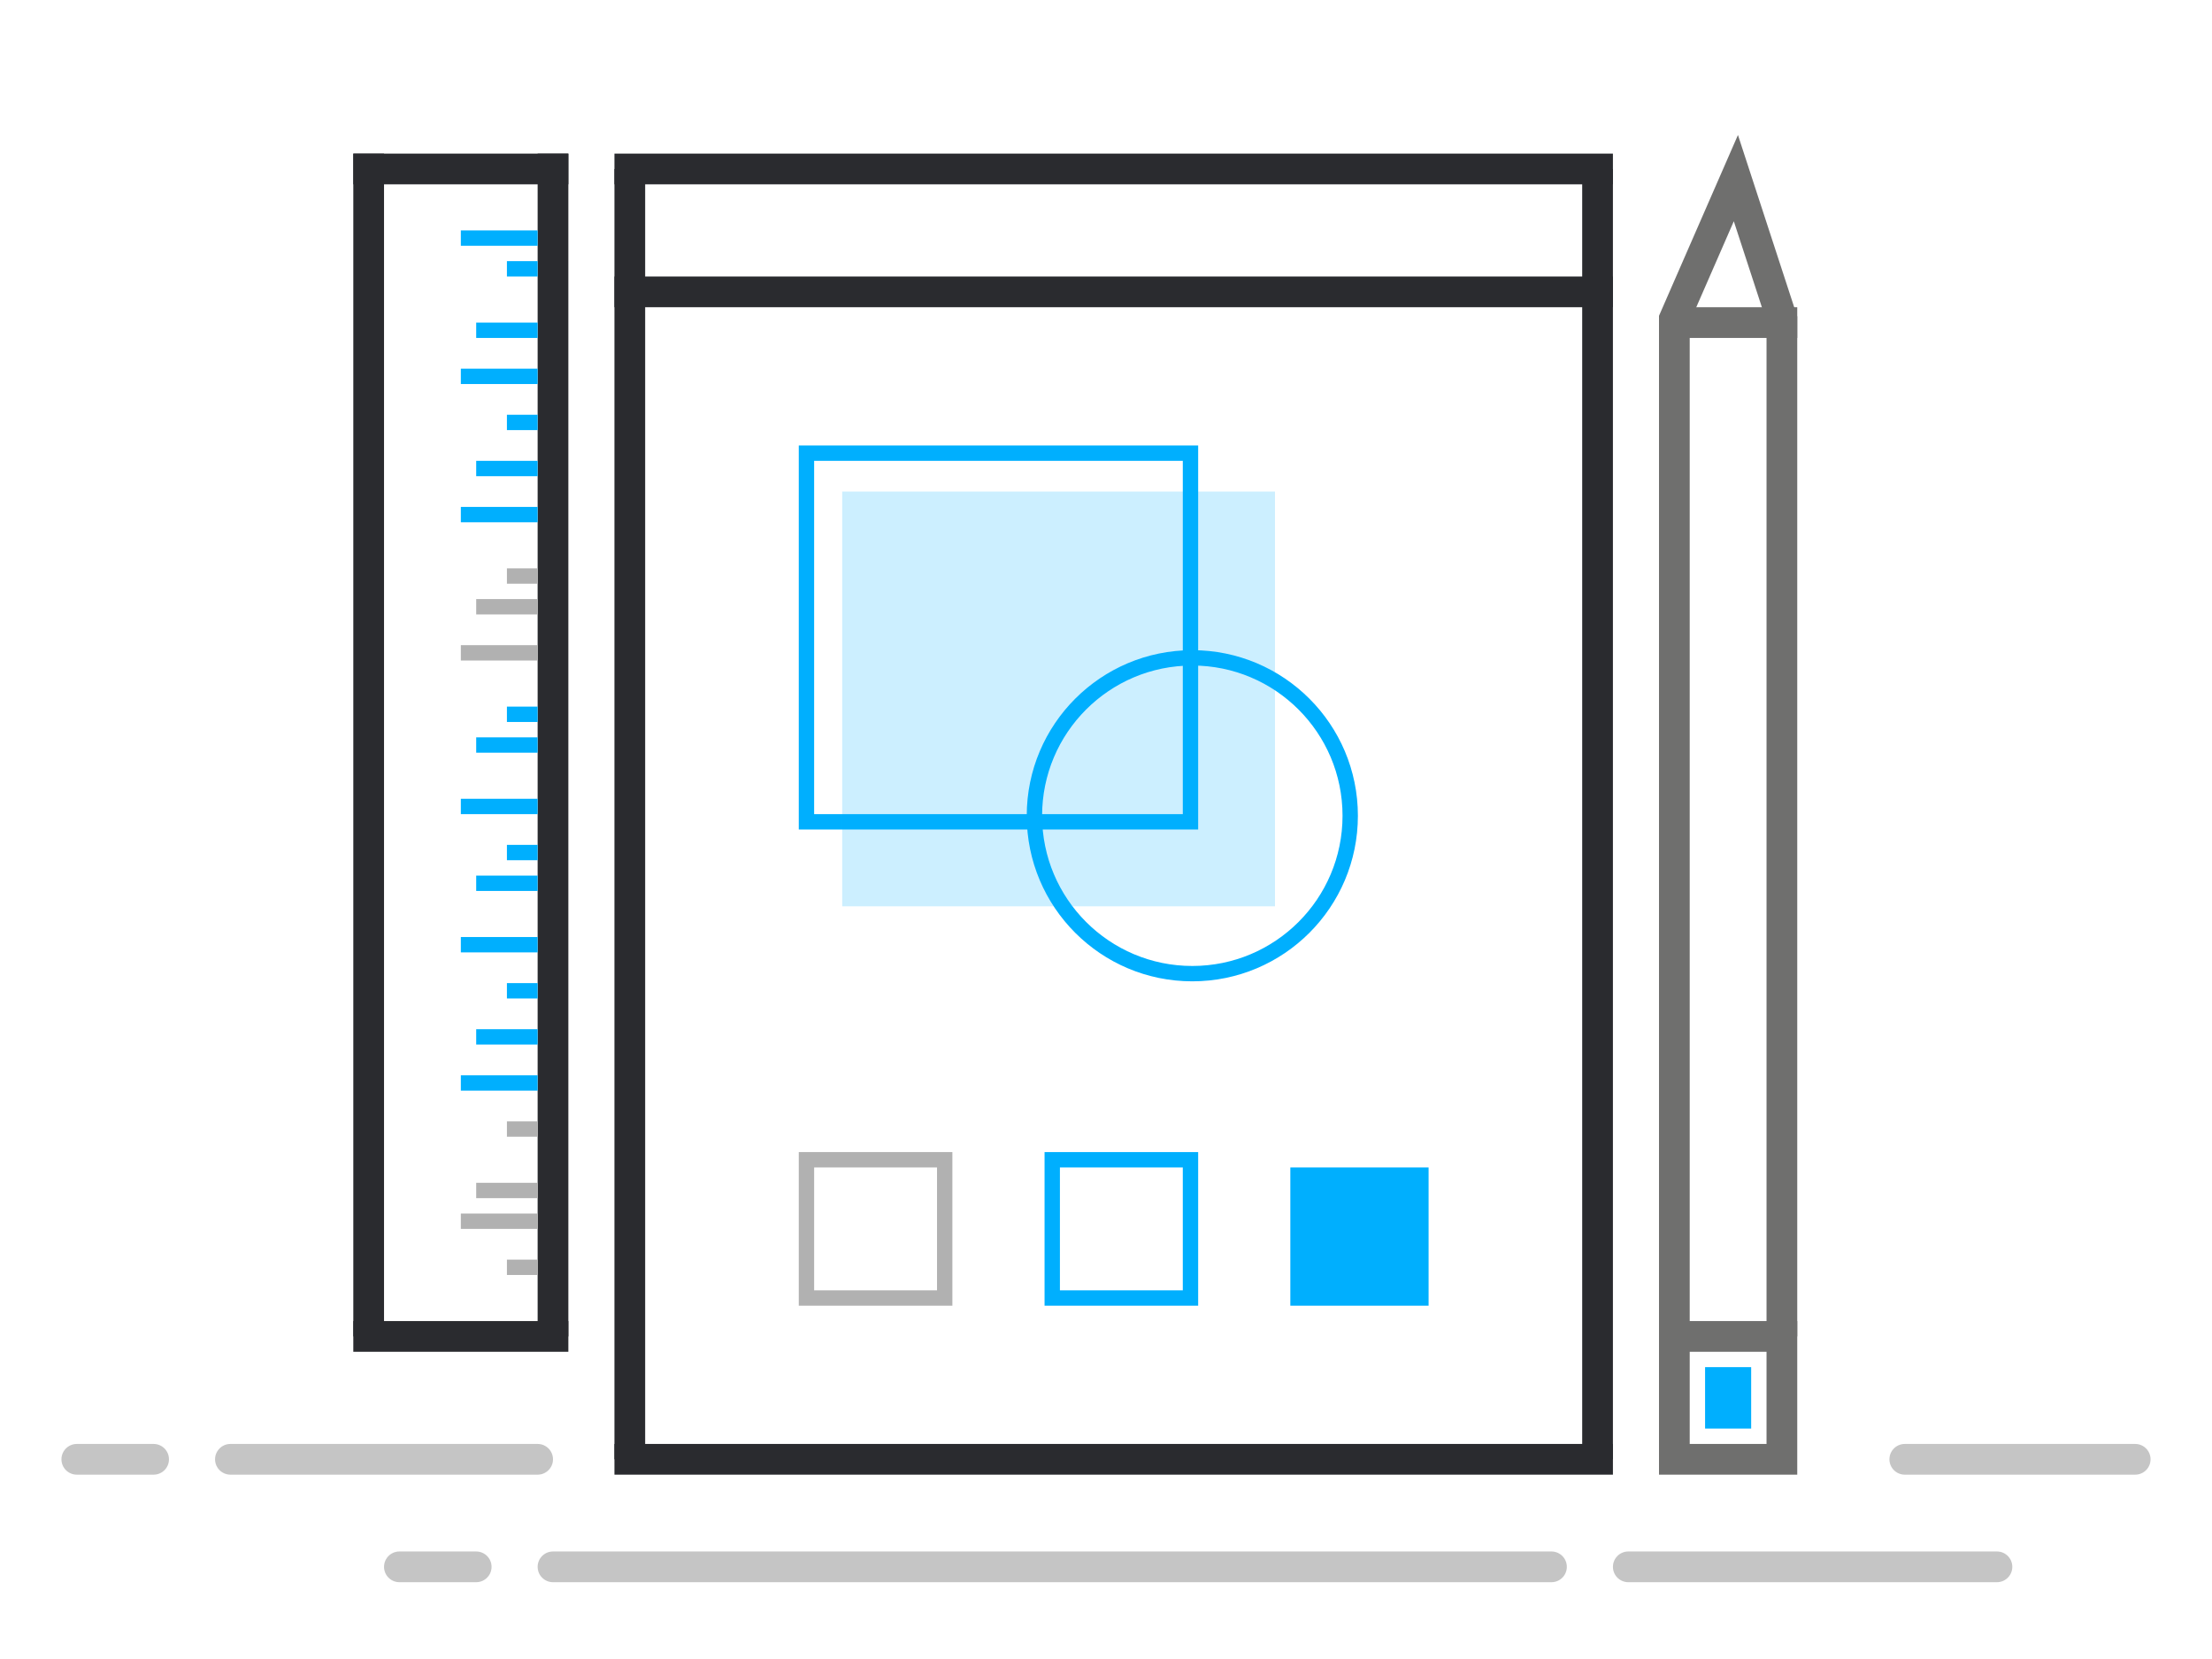 <?xml version="1.0" encoding="utf-8"?>
<!-- Generator: Adobe Illustrator 16.0.0, SVG Export Plug-In . SVG Version: 6.00 Build 0)  -->
<!DOCTYPE svg PUBLIC "-//W3C//DTD SVG 1.1//EN" "http://www.w3.org/Graphics/SVG/1.1/DTD/svg11.dtd">
<svg version="1.1" id="Layer_1" xmlns="http://www.w3.org/2000/svg" xmlns:xlink="http://www.w3.org/1999/xlink" x="0px" y="0px"
	 width="144px" height="108px" viewBox="0 0 144 108" enable-background="new 0 0 144 108" xml:space="preserve">
<g>
	<line fill="none" stroke="#2A2B2F" stroke-width="2" stroke-miterlimit="10" x1="40" y1="11" x2="105" y2="11"/>
	<line fill="none" stroke="#2A2B2F" stroke-width="2" stroke-miterlimit="10" x1="40" y1="19" x2="105" y2="19"/>
	<line fill="none" stroke="#2A2B2F" stroke-width="2" stroke-miterlimit="10" x1="40" y1="95" x2="105" y2="95"/>
	<line fill="none" stroke="#2A2B2F" stroke-width="2" stroke-miterlimit="10" x1="41" y1="11" x2="41" y2="95"/>
	<line fill="none" stroke="#2A2B2F" stroke-width="2" stroke-miterlimit="10" x1="104" y1="11" x2="104" y2="95"/>
	<line fill="none" stroke="#2A2B2F" stroke-width="2" stroke-miterlimit="10" x1="24" y1="10" x2="24" y2="87"/>
	<line fill="none" stroke="#2A2B2F" stroke-width="2" stroke-miterlimit="10" x1="23" y1="11" x2="37" y2="11"/>
	<line fill="none" stroke="#2A2B2F" stroke-width="2" stroke-miterlimit="10" x1="23" y1="87" x2="37" y2="87"/>
	<line fill="none" stroke="#2A2B2F" stroke-width="2" stroke-miterlimit="10" x1="36" y1="10" x2="36" y2="87"/>
	<path fill="none" stroke="#00AFFE" stroke-miterlimit="10" d="M35,15.5h-5 M35,17.5h-2 M35,21.5h-4 M35,24.5h-5 M35,27.5h-2
		 M35,30.5h-4 M35,33.5h-5"/>
	<path fill="none" stroke="#00AFFE" stroke-miterlimit="10" d="M35,46.5h-2 M35,48.5h-4 M35,52.5h-5 M35,55.5h-2 M35,57.5h-4
		 M35,61.5h-5 M35,64.5h-2 M35,67.5h-4 M35,70.5h-5"/>
	<path fill="none" stroke="#B1B1B1" stroke-miterlimit="10" d="M35,37.5h-2 M35,39.5h-4 M35,42.5h-5 M35,73.5h-2 M35,77.5h-4
		 M35,79.5h-5 M35,82.5h-2"/>
	<circle fill="none" stroke="#00AFFE" stroke-miterlimit="10" cx="77.619" cy="53.105" r="10.279"/>
	<rect x="52.5" y="75.5" fill="none" stroke="#B1B1B1" stroke-miterlimit="10" width="9" height="9"/>
	<rect x="68.5" y="75.5" fill="none" stroke="#00AFFE" stroke-miterlimit="10" width="9" height="9"/>
	<rect x="84" y="76" fill="#00AFFE" width="9" height="9"/>
	<path fill="none" stroke="#00AFFE" stroke-miterlimit="10" d="M52,29.5h25 M52.5,29v24 M77.5,29v25 M52,53.5h25"/>
	<polyline fill="none" stroke="#6F6F6E" stroke-width="2" stroke-miterlimit="10" points="109,87 109,20.768 113.005,11.596 
		116,20.768 116,87 	"/>
	<line fill="none" stroke="#6F6F6E" stroke-width="2" stroke-miterlimit="10" x1="117" y1="21" x2="109" y2="21"/>
	<path fill="none" stroke="#6F6F6E" stroke-width="2" stroke-miterlimit="10" d="M117,95h-9 M117,87h-9 M109,87v8 M116,87v8"/>
	<rect x="54.826" y="32" opacity="0.2" fill="#00AFFE" width="28.174" height="27"/>
	<rect x="111" y="89" fill="#00AFFE" width="3" height="4"/>
</g>
<path opacity="0.4" fill="none" stroke="#6F6F6E" stroke-width="2" stroke-linecap="round" stroke-miterlimit="10" stroke-dasharray="5,5,100" d="
	M5,95h30"/>
<path opacity="0.4" fill="none" stroke="#6F6F6E" stroke-width="2" stroke-linecap="round" stroke-miterlimit="10" d="M124,95h15"/>
<path opacity="0.4" fill="none" stroke="#6F6F6E" stroke-width="2" stroke-linecap="round" stroke-miterlimit="10" stroke-dasharray="5,5,65,5,500" d="
	M26,102h104"/>
<g>
</g>
<g>
</g>
<g>
</g>
<g>
</g>
<g>
</g>
<g>
</g>
</svg>
